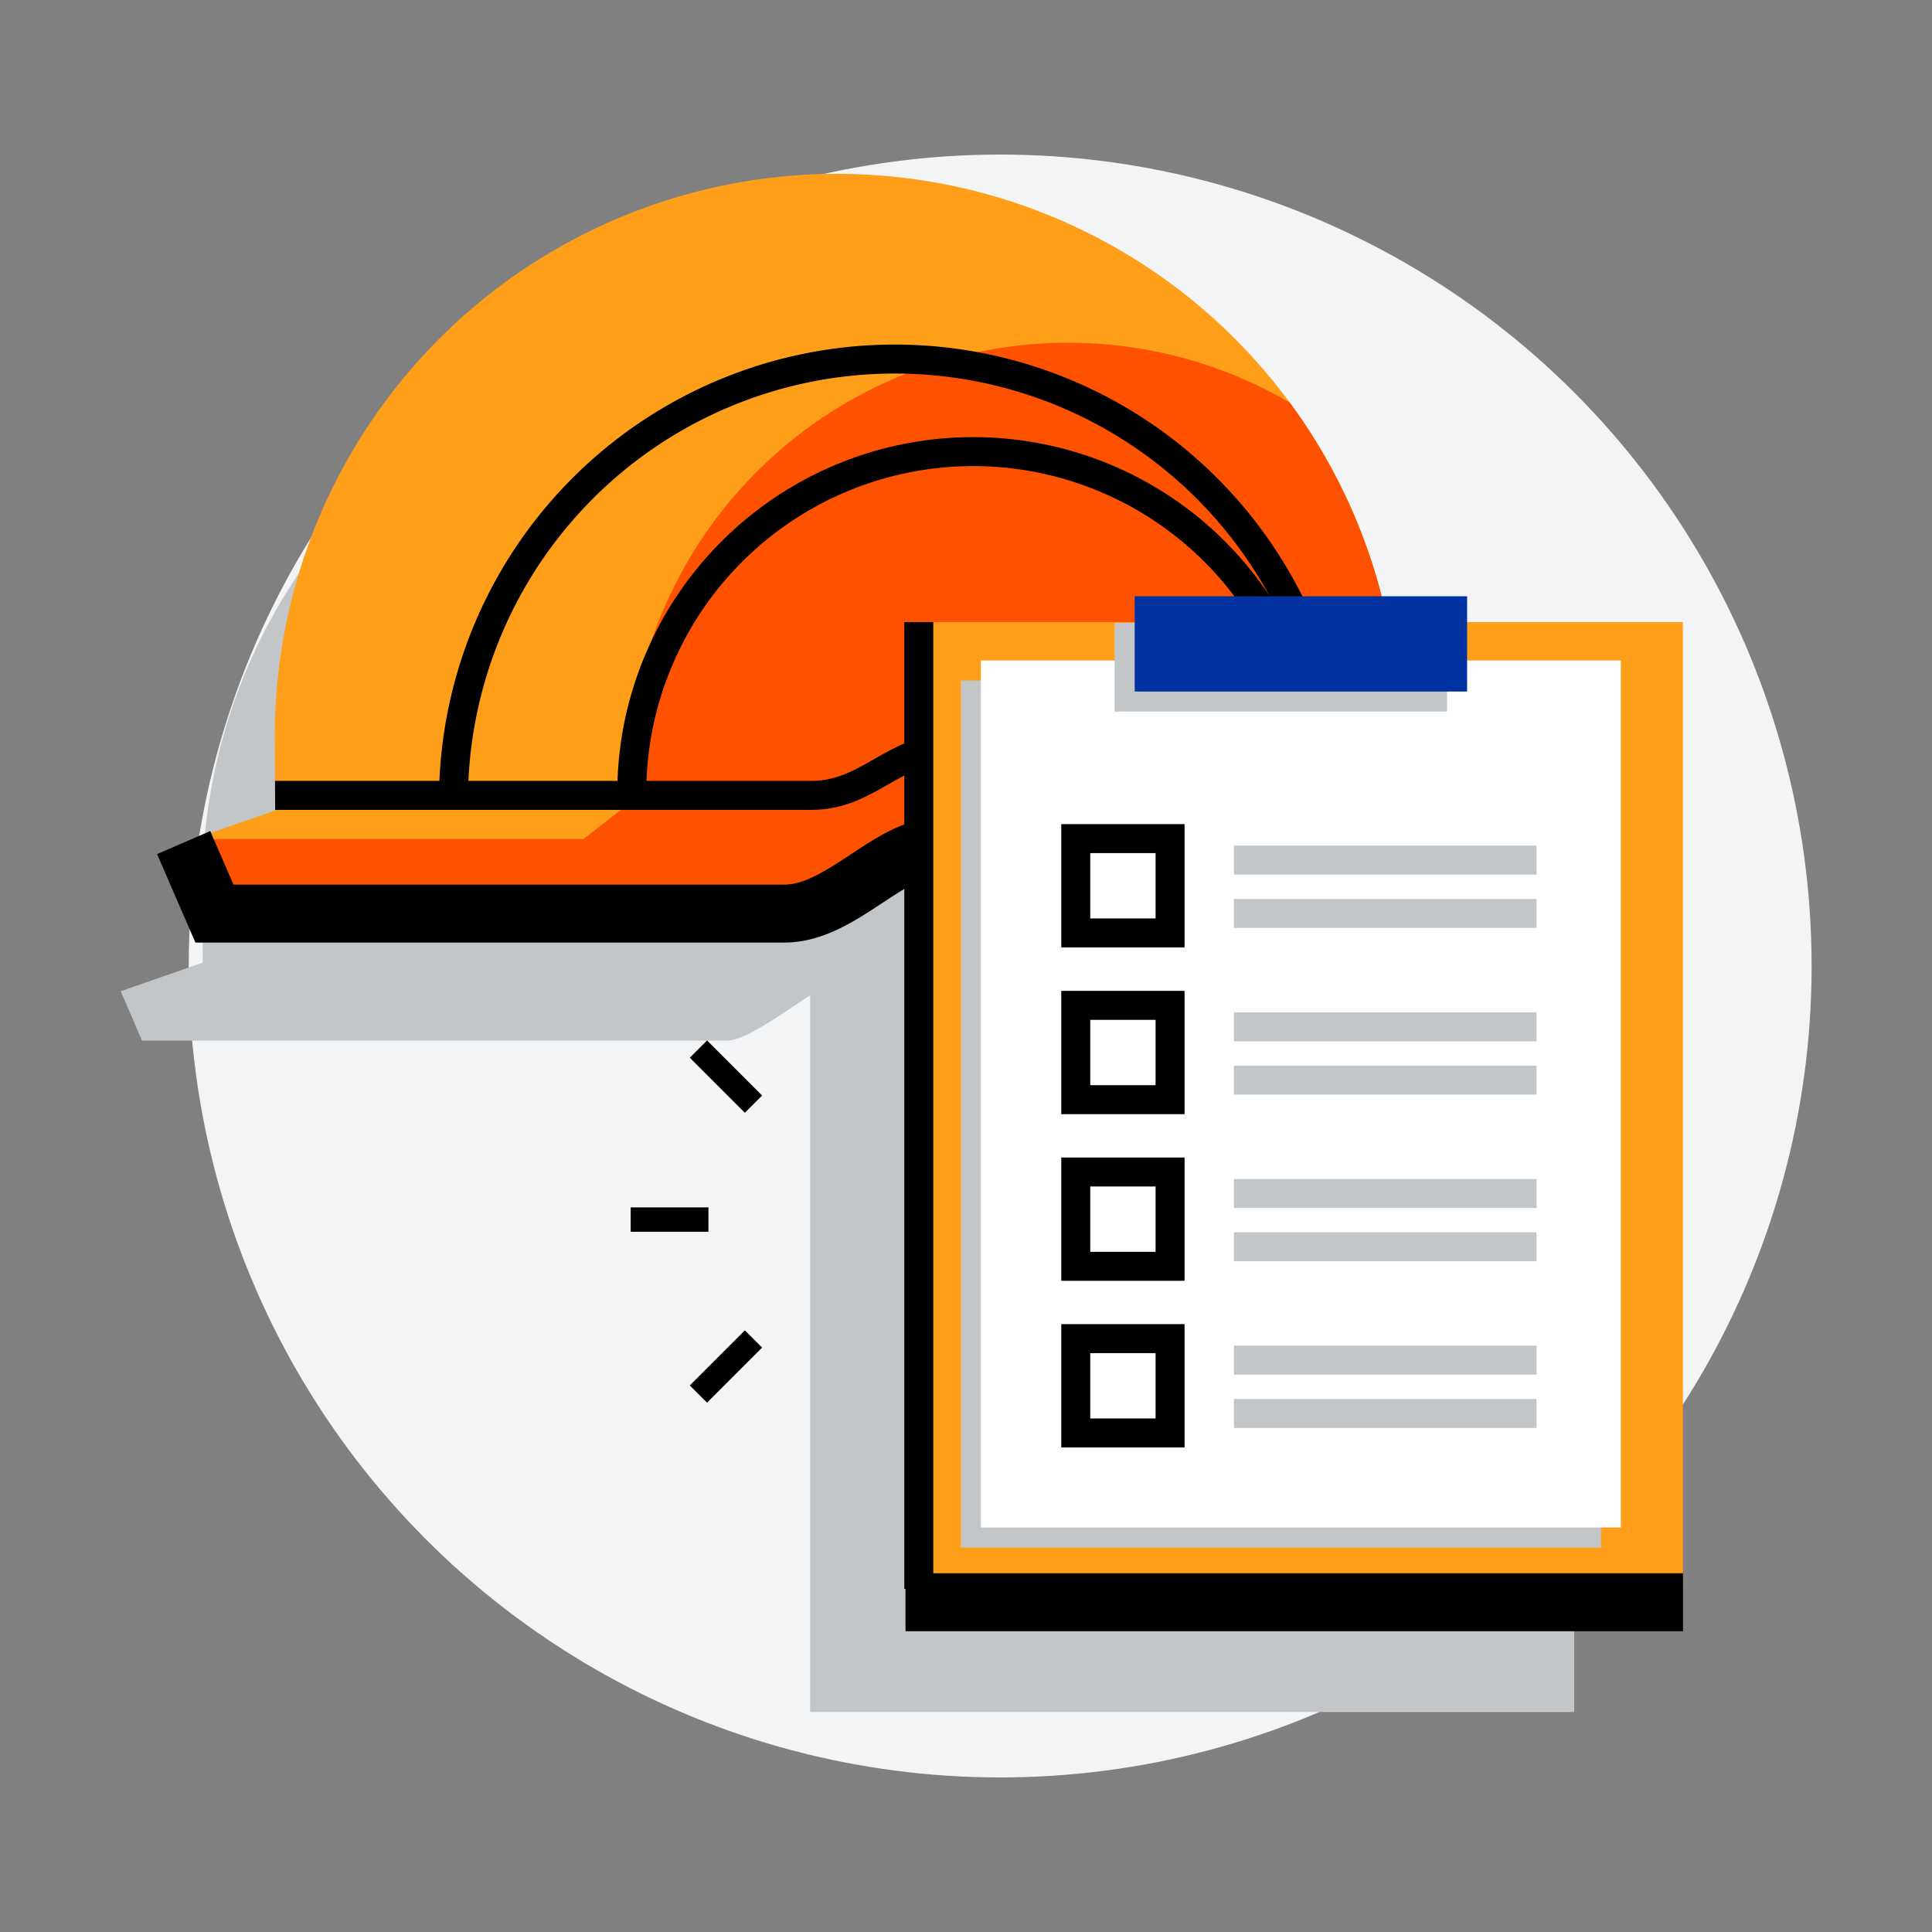 <svg id="Layer_1" data-name="Layer 1" xmlns="http://www.w3.org/2000/svg" xmlns:xlink="http://www.w3.org/1999/xlink" viewBox="0 0 160 160"><rect x="0" y="0" width="160" height="160" fill="#808080" stroke="none"/><defs><style>.cls-1{fill:#ff9f19;}.cls-2{fill:#f3f4f6;}.cls-3{fill:#c2c6c9;}.cls-4{clip-path:url(#clip-path);}.cls-5{fill:#ff5200;}.cls-10,.cls-11,.cls-6,.cls-7{fill:none;stroke-miterlimit:10;}.cls-11,.cls-6,.cls-7{stroke:#000;}.cls-10,.cls-6{stroke-width:2.4px;}.cls-7{stroke-width:4.8px;}.cls-8{fill:#fff;}.cls-9{fill:#0033a1;}.cls-10{stroke:#c2c6c9;}.cls-11{stroke-width:2.02px;}</style><clipPath id="clip-path"><path class="cls-1" d="M22.76,61.65a46.57,46.57,0,1,1,93.13,0v5.22l2.48,1.71v5H102.9c-4.68,0-7.89-5.51-14.13-5.51h-12c-2.14,0-8.16,5.51-10.56,5.51H17.76L16,69.49l6.79-2.37Z"/></clipPath></defs><circle class="cls-2" cx="82.83" cy="80" r="67.2"/><rect class="cls-3" x="67.09" y="61.72" width="63.28" height="80.06"/><path class="cls-3" d="M16.76,74.25a46.57,46.57,0,1,1,93.13,0v5.22l2.48,1.71v5H96.9c-4.68,0-7.89-5.51-14.13-5.51h-12c-2.14,0-8.16,5.51-10.56,5.51H11.76L10,82.09l6.79-2.37Z"/><path class="cls-1" d="M22.76,61.65a46.57,46.57,0,1,1,93.13,0v5.22l2.48,1.71v5H102.9c-4.68,0-7.89-5.51-14.13-5.51h-12c-2.14,0-8.16,5.51-10.56,5.51H17.76L16,69.49l6.79-2.37Z"/><g class="cls-4"><path class="cls-5" d="M52,64.25a36.47,36.47,0,0,1,72.93,0v4.08l1.94,1.34v4H108.33c-3.67,0-11.36-8.2-16.24-8.2H81.35c-1.67,0-11.56,8.2-13.44,8.2H17.76L16,69.49H48.32L52,66.62Z"/><path class="cls-6" d="M17.8,65.87H67.19C71.91,65.87,74,62,78.59,62H90.74c4.92,0,5.69,3.73,12.32,3.73h23.41"/><path class="cls-6" d="M37.56,65.68a36.55,36.55,0,0,1,73.09,0"/><path class="cls-6" d="M52.32,65.68a28.28,28.28,0,0,1,56.56,0"/></g><path class="cls-7" d="M118.37,75.66H102.06c-5.42,0-7.74-5.5-11.08-5.5H77.6c-3.93,0-8,5.5-12.62,5.5H17.76l-2.55-5.88"/><rect class="cls-1" x="76.09" y="51.52" width="63.28" height="80.06"/><rect class="cls-3" x="79.58" y="56.36" width="53" height="71.8"/><rect class="cls-8" x="81.23" y="54.7" width="53" height="71.8"/><rect class="cls-3" x="92.31" y="51.59" width="27.53" height="7.34"/><rect class="cls-9" x="93.97" y="49.38" width="27.53" height="7.89"/><rect class="cls-6" x="89.09" y="69.45" width="7.81" height="7.81"/><rect class="cls-6" x="89.09" y="83.26" width="7.81" height="7.81"/><rect class="cls-6" x="89.09" y="97.06" width="7.81" height="7.81"/><rect class="cls-6" x="89.09" y="110.86" width="7.81" height="7.81"/><line class="cls-10" x1="102.19" y1="75.65" x2="127.25" y2="75.65"/><line class="cls-10" x1="102.19" y1="89.45" x2="127.25" y2="89.45"/><line class="cls-10" x1="102.19" y1="103.25" x2="127.25" y2="103.25"/><line class="cls-10" x1="102.19" y1="117.06" x2="127.25" y2="117.06"/><line class="cls-10" x1="102.19" y1="71.23" x2="127.25" y2="71.23"/><line class="cls-10" x1="102.19" y1="85.04" x2="127.25" y2="85.04"/><line class="cls-10" x1="102.19" y1="98.84" x2="127.25" y2="98.84"/><line class="cls-10" x1="102.19" y1="112.64" x2="127.25" y2="112.64"/><line class="cls-6" x1="76.09" y1="51.52" x2="76.09" y2="131.58"/><line class="cls-7" x1="139.38" y1="132.69" x2="74.99" y2="132.69"/><line class="cls-11" x1="58.67" y1="101" x2="52.23" y2="101"/><line class="cls-11" x1="62.4" y1="91.44" x2="57.84" y2="86.88"/><line class="cls-11" x1="57.84" y1="115.45" x2="62.4" y2="110.89"/></svg>